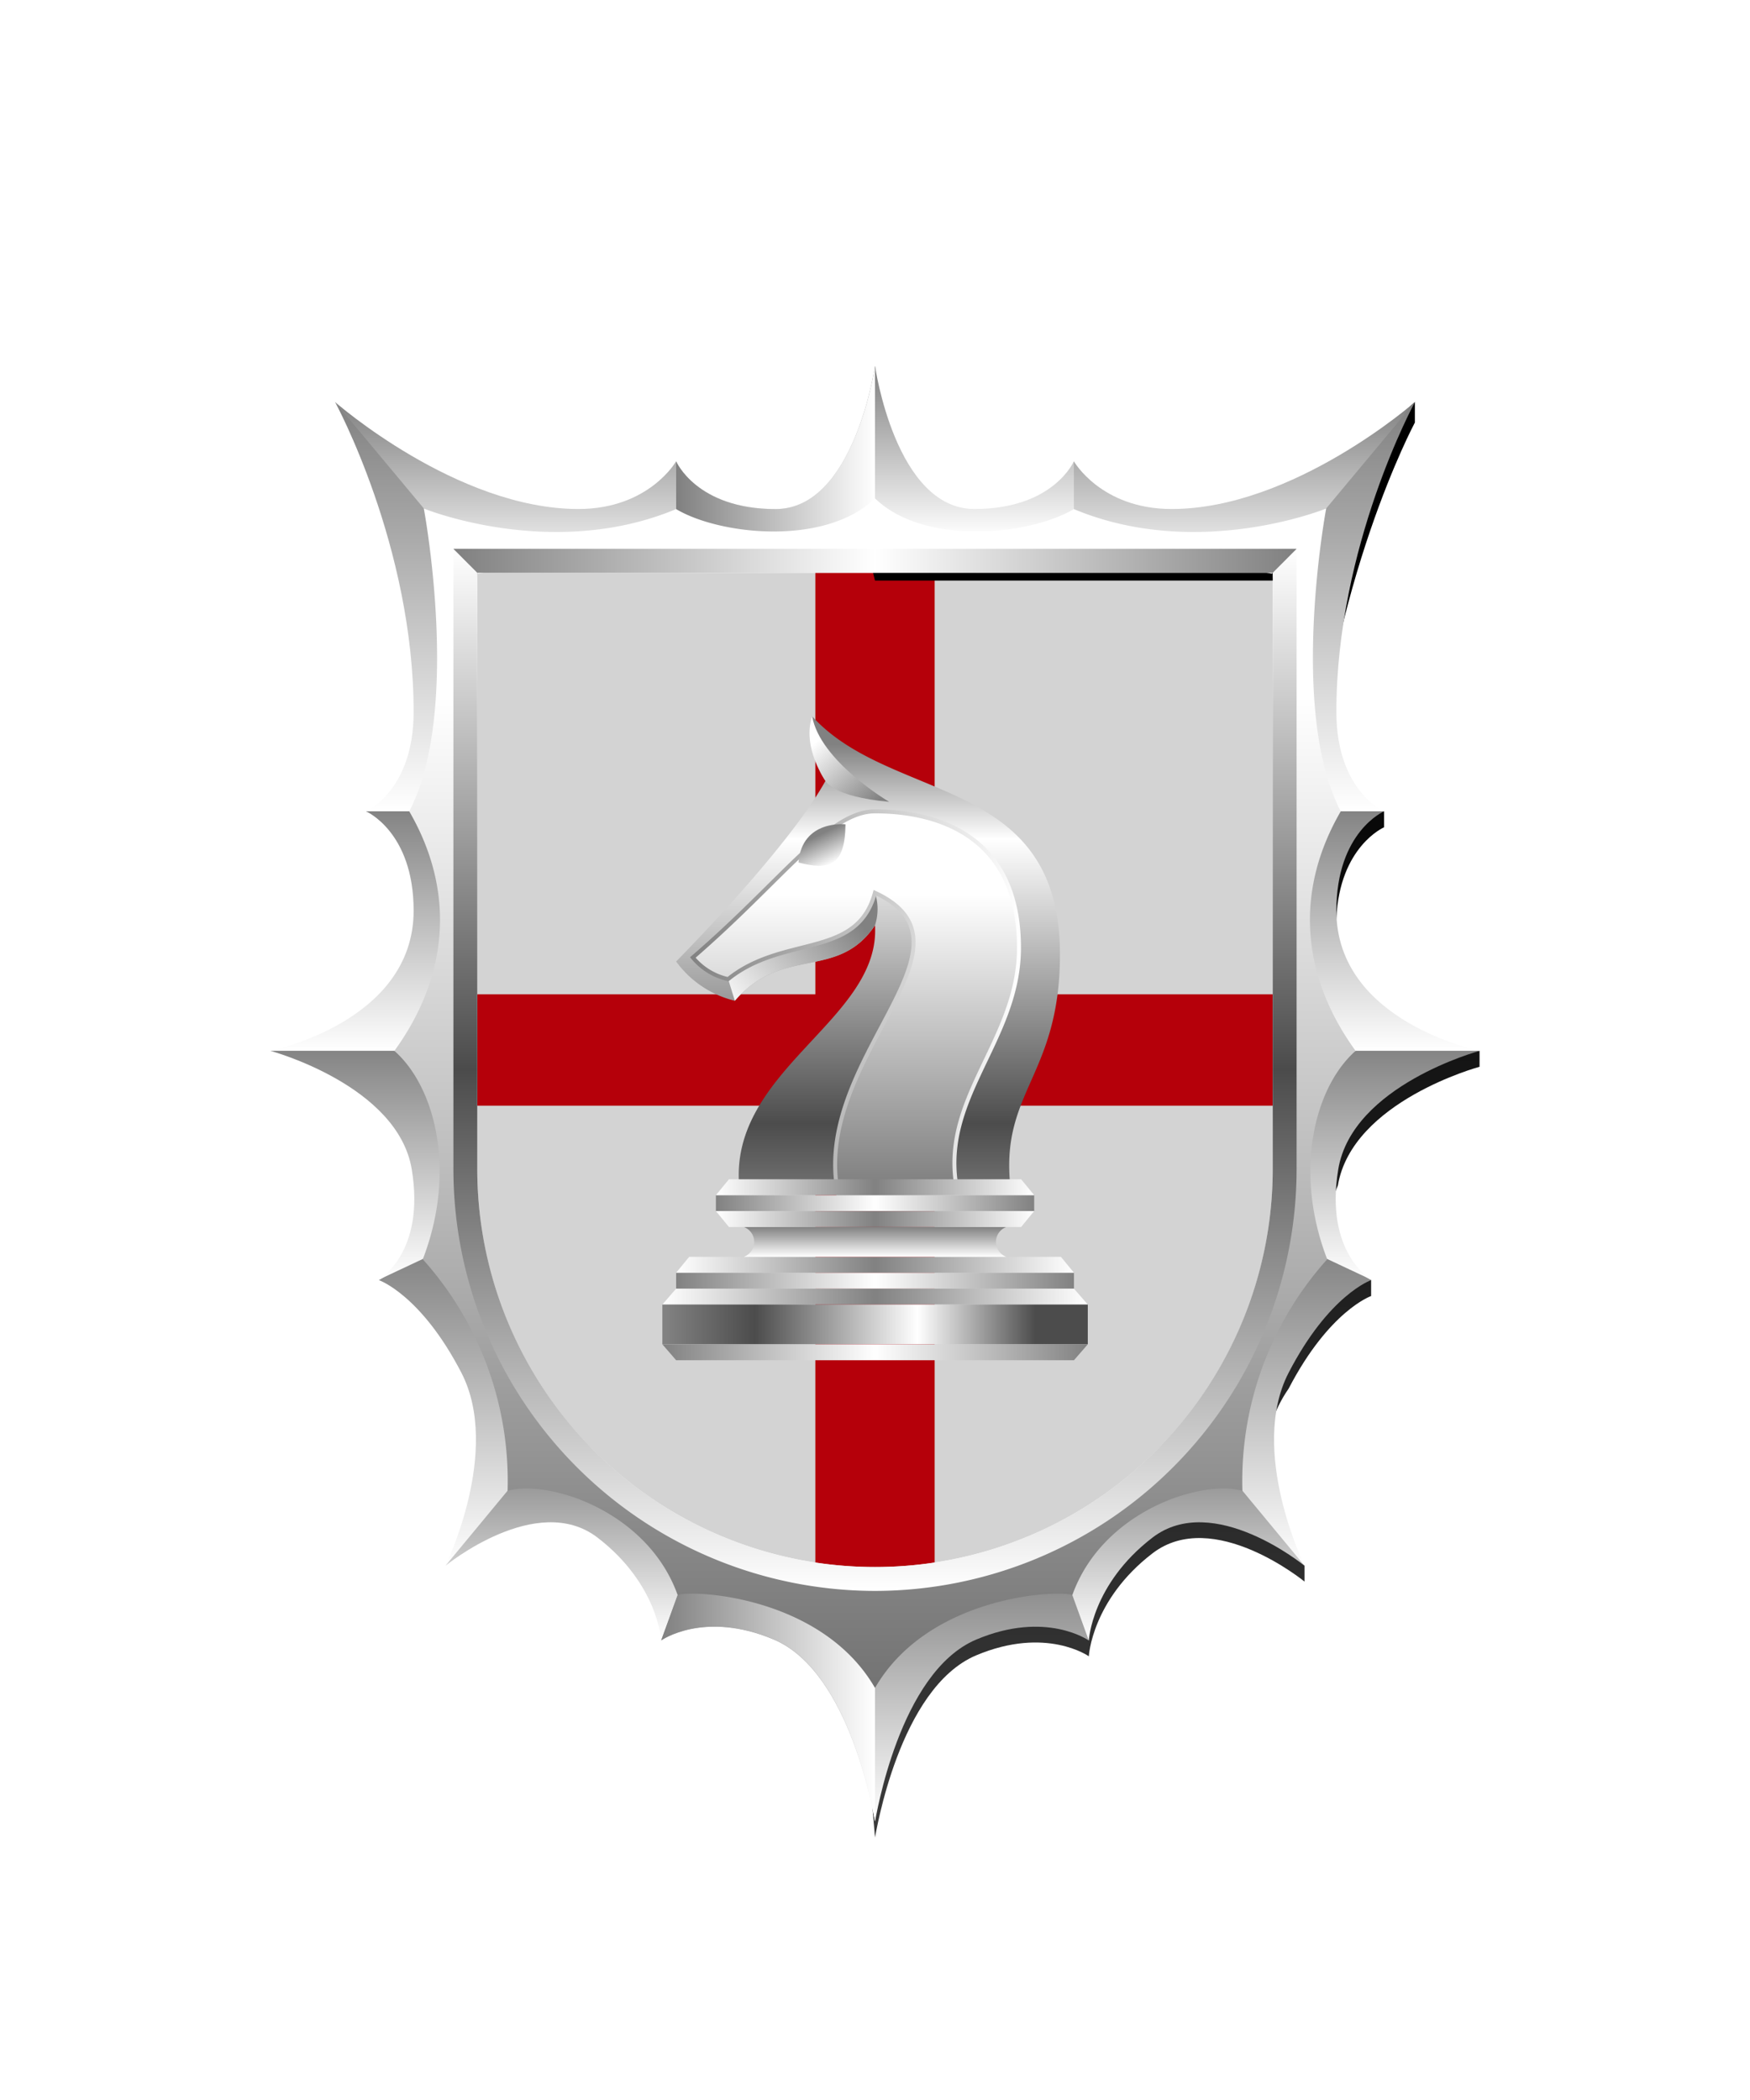 <svg xmlns="http://www.w3.org/2000/svg" xmlns:xlink="http://www.w3.org/1999/xlink" viewBox="0 0 220 264"><path d="M60 72v75a50 50 0 0 0 50 50 50 50 0 0 0 50-50V72Z" fill="#d3d3d3"/><path d="M117.5 139H160v-14h-42.5V72h-15v53H60v14h42.5v57.438a50.348 50.348 0 0 0 15 0V139Z" fill="#b5000a"/><defs><filter id="h50-a" name="shadow"><feDropShadow dx="0" dy="2" stdDeviation="0"/></filter><linearGradient gradientUnits="userSpaceOnUse" id="h50-b" x1="109.12" x2="109.12" y1="153.17" y2="93.59"><stop offset="0" stop-color="#818181"/><stop offset="0.2" stop-color="#4c4c4c"/><stop offset="0.8" stop-color="#fff"/><stop offset="1" stop-color="#818181"/></linearGradient><linearGradient gradientUnits="userSpaceOnUse" id="h50-c" x1="107.01" x2="91.81" y1="114.7" y2="127.58"><stop offset="0" stop-color="#818181"/><stop offset="1" stop-color="#fff"/></linearGradient><linearGradient id="h50-d" x1="107.6" x2="107.6" xlink:href="#h50-c" y1="148.61" y2="112.47"/><linearGradient id="h50-e" x1="86.77" x2="128.35" xlink:href="#h50-c" y1="126.12" y2="126.12"/><linearGradient id="h50-f" x1="109.6" x2="102.32" xlink:href="#h50-c" y1="101.43" y2="93.46"/><linearGradient id="h50-g" x1="102.85" x2="104.58" xlink:href="#h50-c" y1="105.01" y2="108.64"/><linearGradient gradientUnits="userSpaceOnUse" id="h50-h" x1="85" x2="135.01" y1="161" y2="161"><stop offset="0" stop-color="#818181"/><stop offset="0.5" stop-color="#fff"/><stop offset="1" stop-color="#818181"/></linearGradient><linearGradient gradientUnits="userSpaceOnUse" id="h50-i" x1="83.27" x2="136.75" y1="163" y2="163"><stop offset="0" stop-color="#fff"/><stop offset="0.5" stop-color="#818181"/><stop offset="1" stop-color="#fff"/></linearGradient><linearGradient id="h50-j" x1="85" x2="135.01" xlink:href="#h50-i" y1="159" y2="159"/><linearGradient gradientUnits="userSpaceOnUse" id="h50-k" x1="83.74" x2="130.21" y1="166.5" y2="166.5"><stop offset="0" stop-color="#818181"/><stop offset="0.24" stop-color="#4c4c4c"/><stop offset="0.68" stop-color="#fff"/><stop offset="1" stop-color="#4c4c4c"/></linearGradient><linearGradient id="h50-l" x1="83.27" x2="136.75" xlink:href="#h50-h" y1="170" y2="170"/><linearGradient gradientTransform="matrix(-1, 0, 0, 1, 220, 0)" id="h50-m" x1="110" x2="110" xlink:href="#h50-c" y1="154.25" y2="158"/><linearGradient gradientTransform="matrix(1, 0, 0, -1, 0, 308)" id="h50-n" x1="90" x2="130.01" xlink:href="#h50-h" y1="156.75" y2="156.75"/><linearGradient gradientTransform="matrix(1, 0, 0, -1, 0, 308)" id="h50-o" x1="90" x2="130.01" xlink:href="#h50-i" y1="154.75" y2="154.75"/><linearGradient gradientTransform="translate(0 -1.5)" id="h50-p" x1="90" x2="130.01" xlink:href="#h50-i" y1="150.75" y2="150.75"/></defs><g filter="url(#h50-a)"><path d="M92.94,149.25c-1.4-14.73,17.79-21,17.06-32.92-4.71,7-11.57,2.47-17.62,9.48A12.84,12.84,0,0,1,85,120.87s14-14.07,18.77-22.7c-2-2.79-1.67-8.12-1.67-8.12,10,11,31.15,7.32,31.15,29.94,0,15.3-7.56,17.24-6.22,29.26" fill="url(#h50-b)"/><path d="M110,116.33a6.7,6.7,0,0,0,0-4.1L91.54,123.09l.84,2.72C98.43,118.8,105.29,123.34,110,116.33Z" fill="url(#h50-c)"/><path d="M120.46,150.25c-2.8-11.86,7.64-19.18,7.64-31.1C128.1,104.69,117.33,102,110,102c-5.8,0-11.57,8.59-22.9,18.37a8,8,0,0,0,4.43,2.72c7-5.65,16.22-2.48,18.46-10.86,14.43,6.68-8.23,20.94-4.6,38Z" fill="url(#h50-d)" stroke="url(#h50-e)" stroke-width="0.5"/><path d="M102.1,90.05c1,5.66,9.68,10.75,9.68,10.75-7.17-.65-8-2.63-8-2.63S100.79,94,102.1,90.05Z" fill="url(#h50-f)"/><path d="M100.38,108.43c.45-5.43,5.91-4.8,5.91-4.8C106.24,108.89,104.23,109.44,100.38,108.43Z" fill="url(#h50-g)"/><rect fill="url(#h50-h)" height="2" width="50.01" x="85" y="160"/><polygon fill="url(#h50-i)" points="135.01 162 85 162 83.27 164 136.75 164 135.01 162"/><polygon fill="url(#h50-j)" points="133.37 158 86.64 158 85 160 135.01 160 133.37 158"/><rect fill="url(#h50-k)" height="5" width="53.48" x="83.27" y="164"/><polygon fill="url(#h50-l)" points="83.27 169 85 171 135.01 171 136.75 169 83.27 169"/><path d="M126.51,158a2,2,0,0,1,0-3.75h-33a2,2,0,0,1,0,3.75Z" fill="url(#h50-m)"/><rect fill="url(#h50-n)" height="2" width="40.01" x="90" y="150.25"/><polygon fill="url(#h50-o)" points="128.37 154.25 91.64 154.25 90 152.25 130.01 152.25 128.37 154.25"/><polygon fill="url(#h50-p)" points="128.37 148.25 91.64 148.25 90 150.25 130.01 150.25 128.37 148.25"/></g><defs><linearGradient id="fr1-b" x1="0" x2="0" y1="0" y2="1"><stop offset="0" stop-color="gray"/><stop offset="1" stop-color="#fff"/></linearGradient><linearGradient gradientUnits="userSpaceOnUse" id="fr1-a" x1="64.42" x2="64.42" y1="110.39" y2="110.39"><stop offset="0"/><stop offset="1" stop-color="#4b4b4b"/></linearGradient><linearGradient id="fr1-c" x1="39.01" x2="39.01" xlink:href="#fr1-a" y1="29.99" y2="223.34"/><linearGradient id="fr1-e" x1="110" x2="85" xlink:href="#fr1-b" y1="56.74" y2="56.74"/><linearGradient id="fr1-g" x1="0" x2="1" xlink:href="#fr1-b" y1="0" y2="0"/><linearGradient id="fr1-h" x1="0" x2="1" xlink:href="#fr1-b" y1="0" y2="0"/><linearGradient gradientUnits="userSpaceOnUse" id="fr1-i" x1="110" x2="110" y1="87.5" y2="247.73"><stop offset="0" stop-color="#fff"/><stop offset="1" stop-color="#4b4b4b"/></linearGradient><linearGradient gradientUnits="userSpaceOnUse" id="fr1-j" x1="110" x2="110" y1="69" y2="200"><stop offset="0" stop-color="#fff"/><stop offset=".5" stop-color="#4b4b4b"/><stop offset="1" stop-color="#fff"/></linearGradient><linearGradient gradientUnits="userSpaceOnUse" id="fr1-k" x1="57" x2="163" y1="70.5" y2="70.5"><stop offset="0" stop-color="gray"/><stop offset=".5" stop-color="#fff"/><stop offset="1" stop-color="gray"/></linearGradient><symbol id="fr1-d" viewBox="0 0 78.01 180.47"><path d="M64.42 110.39z" fill="url(#fr1-a)"/><path d="M78 83.57v-2s-20.5-.11-18-16.64c.4-9.07 6-11.47 6-11.47v-2h-8.9c2-28.77 12.77-48.88 12.77-48.88V0S54.58 14.45 39.29 14.45H0l2 8h51v74c0 27.61-23.39 51-51 51l-2 9.72 2 23.29c.11-.41 3-18.79 12.72-22.9 8.79-3.7 14.16.12 14.16.12s.36-7.07 8-12.94S56 148.29 56 148.29v-2s-9.37-11.61-2-22.26c5.1-9.82 10.37-11.64 10.37-11.64v-2c-.15-.09-8.39-2-4.18-11.91C62 87.88 78 83.57 78 83.57Z" fill="url(#fr1-c)"/></symbol><symbol id="fr1-f" viewBox="0 0 77.01 183.03"><path d="m25.71 150.5 2.17 9.75s-5.37-3.83-14.16-.12C4 164.24 1.11 182.62 1 183l-1-27Z" fill="url(#fr1-b)"/><path d="M44.53 136.05 24.71 151.5l3.17 8.75s.36-7.07 8-12.94S55 150.85 55 150.85Z" fill="url(#fr1-b)"/><path d="M55.76 110.34 44 137.56l11 13.29s-7.08-14.45-2-24.27 10.37-11.64 10.37-11.64Z" fill="url(#fr1-b)"/><path d="m55 85.12 22 1S61 90.43 59.24 101s4.18 13.9 4.18 13.9l-7.66-3.6Z" fill="url(#fr1-b)"/><path d="M65 56s-6 2.56-6 12.5c0 14 18 17.61 18 17.61H55V55Z" fill="url(#fr1-b)"/><path d="M68.88 4.55S59 22.63 59 43.51C59 53.45 65 56 65 56H53.74l-2.83-30.87Z" fill="url(#fr1-b)"/><path d="M38.29 18C53.58 18 68.88 4.55 68.88 4.55l-18 21.58L25 21l1-9s3.41 6 12.29 6Z" fill="url(#fr1-b)"/><path d="M13.5 18c9.94 0 12.5-6 12.5-6v9.5l-26-.72L1 0s2.56 18 12.5 18Z" fill="url(#fr1-b)"/></symbol></defs><path d="M0 0h220v264H0z" fill="none"/><use height="180.47" transform="translate(108 50.54)" width="78.01" xlink:href="#fr1-d"/><use height="180.47" transform="matrix(-1 0 0 1 112 50.54)" width="78.01" xlink:href="#fr1-d"/><path d="M97.5 64C87.56 64 85 58 85 58v9.5l25-.73V46s-2.56 18-12.5 18Z" fill="url(#fr1-e)"/><use height="183.03" transform="matrix(-1 0 0 1 111 45.99)" width="77.01" xlink:href="#fr1-f"/><use height="183.03" transform="translate(109 45.99)" width="77.01" xlink:href="#fr1-f"/><path d="M97.5 64C87.56 64 85 58 85 58v9.5l25-.73V46s-2.56 18-12.5 18Z" fill="url(#fr1-g)"/><path d="M85.67,199.21l-2.55,7s5.37-3.82,14.16-.12c9.76,4.12,12.61,22.5,12.72,22.9V201.94Z" fill="url(#fr1-h)"/><path d="M170.42 132.11c-6.89-9.49-7.66-20.13-1.87-30.11-6.6-12.68-1.83-38.07-1.83-38.07S150.59 70.52 135 64c-5.46 3.26-18.75 4.7-25-1.35-6.25 6.05-19.54 4.61-25 1.35-15.59 6.52-31.72-.07-31.72-.07s4.77 25.39-1.83 38.07c5.79 10 5 20.62-1.87 30.11 5.11 4.49 7.86 15.07 3.57 26.2a41.69 41.69 0 0 1 10.66 29.11c5.07-1.46 17.59 2.48 21.38 13.1 1.9-.68 18.13.11 24.81 11.68 6.68-11.57 22.91-12.36 24.81-11.68 3.79-10.62 16.31-14.56 21.38-13.1a41.69 41.69 0 0 1 10.66-29.11c-4.29-11.13-1.54-21.71 3.57-26.2ZM161 147a51 51 0 0 1-102 0V71h102Z" fill="url(#fr1-i)"/><path d="M110 198.5A51.55 51.55 0 0 1 58.5 147V70.5h103V147a51.55 51.55 0 0 1-51.5 51.5Z" fill="none" stroke="url(#fr1-j)" stroke-width="3"/><path d="m57 69 3 3.01h100l3-3.01H57z" fill="url(#fr1-k)"/></svg>
